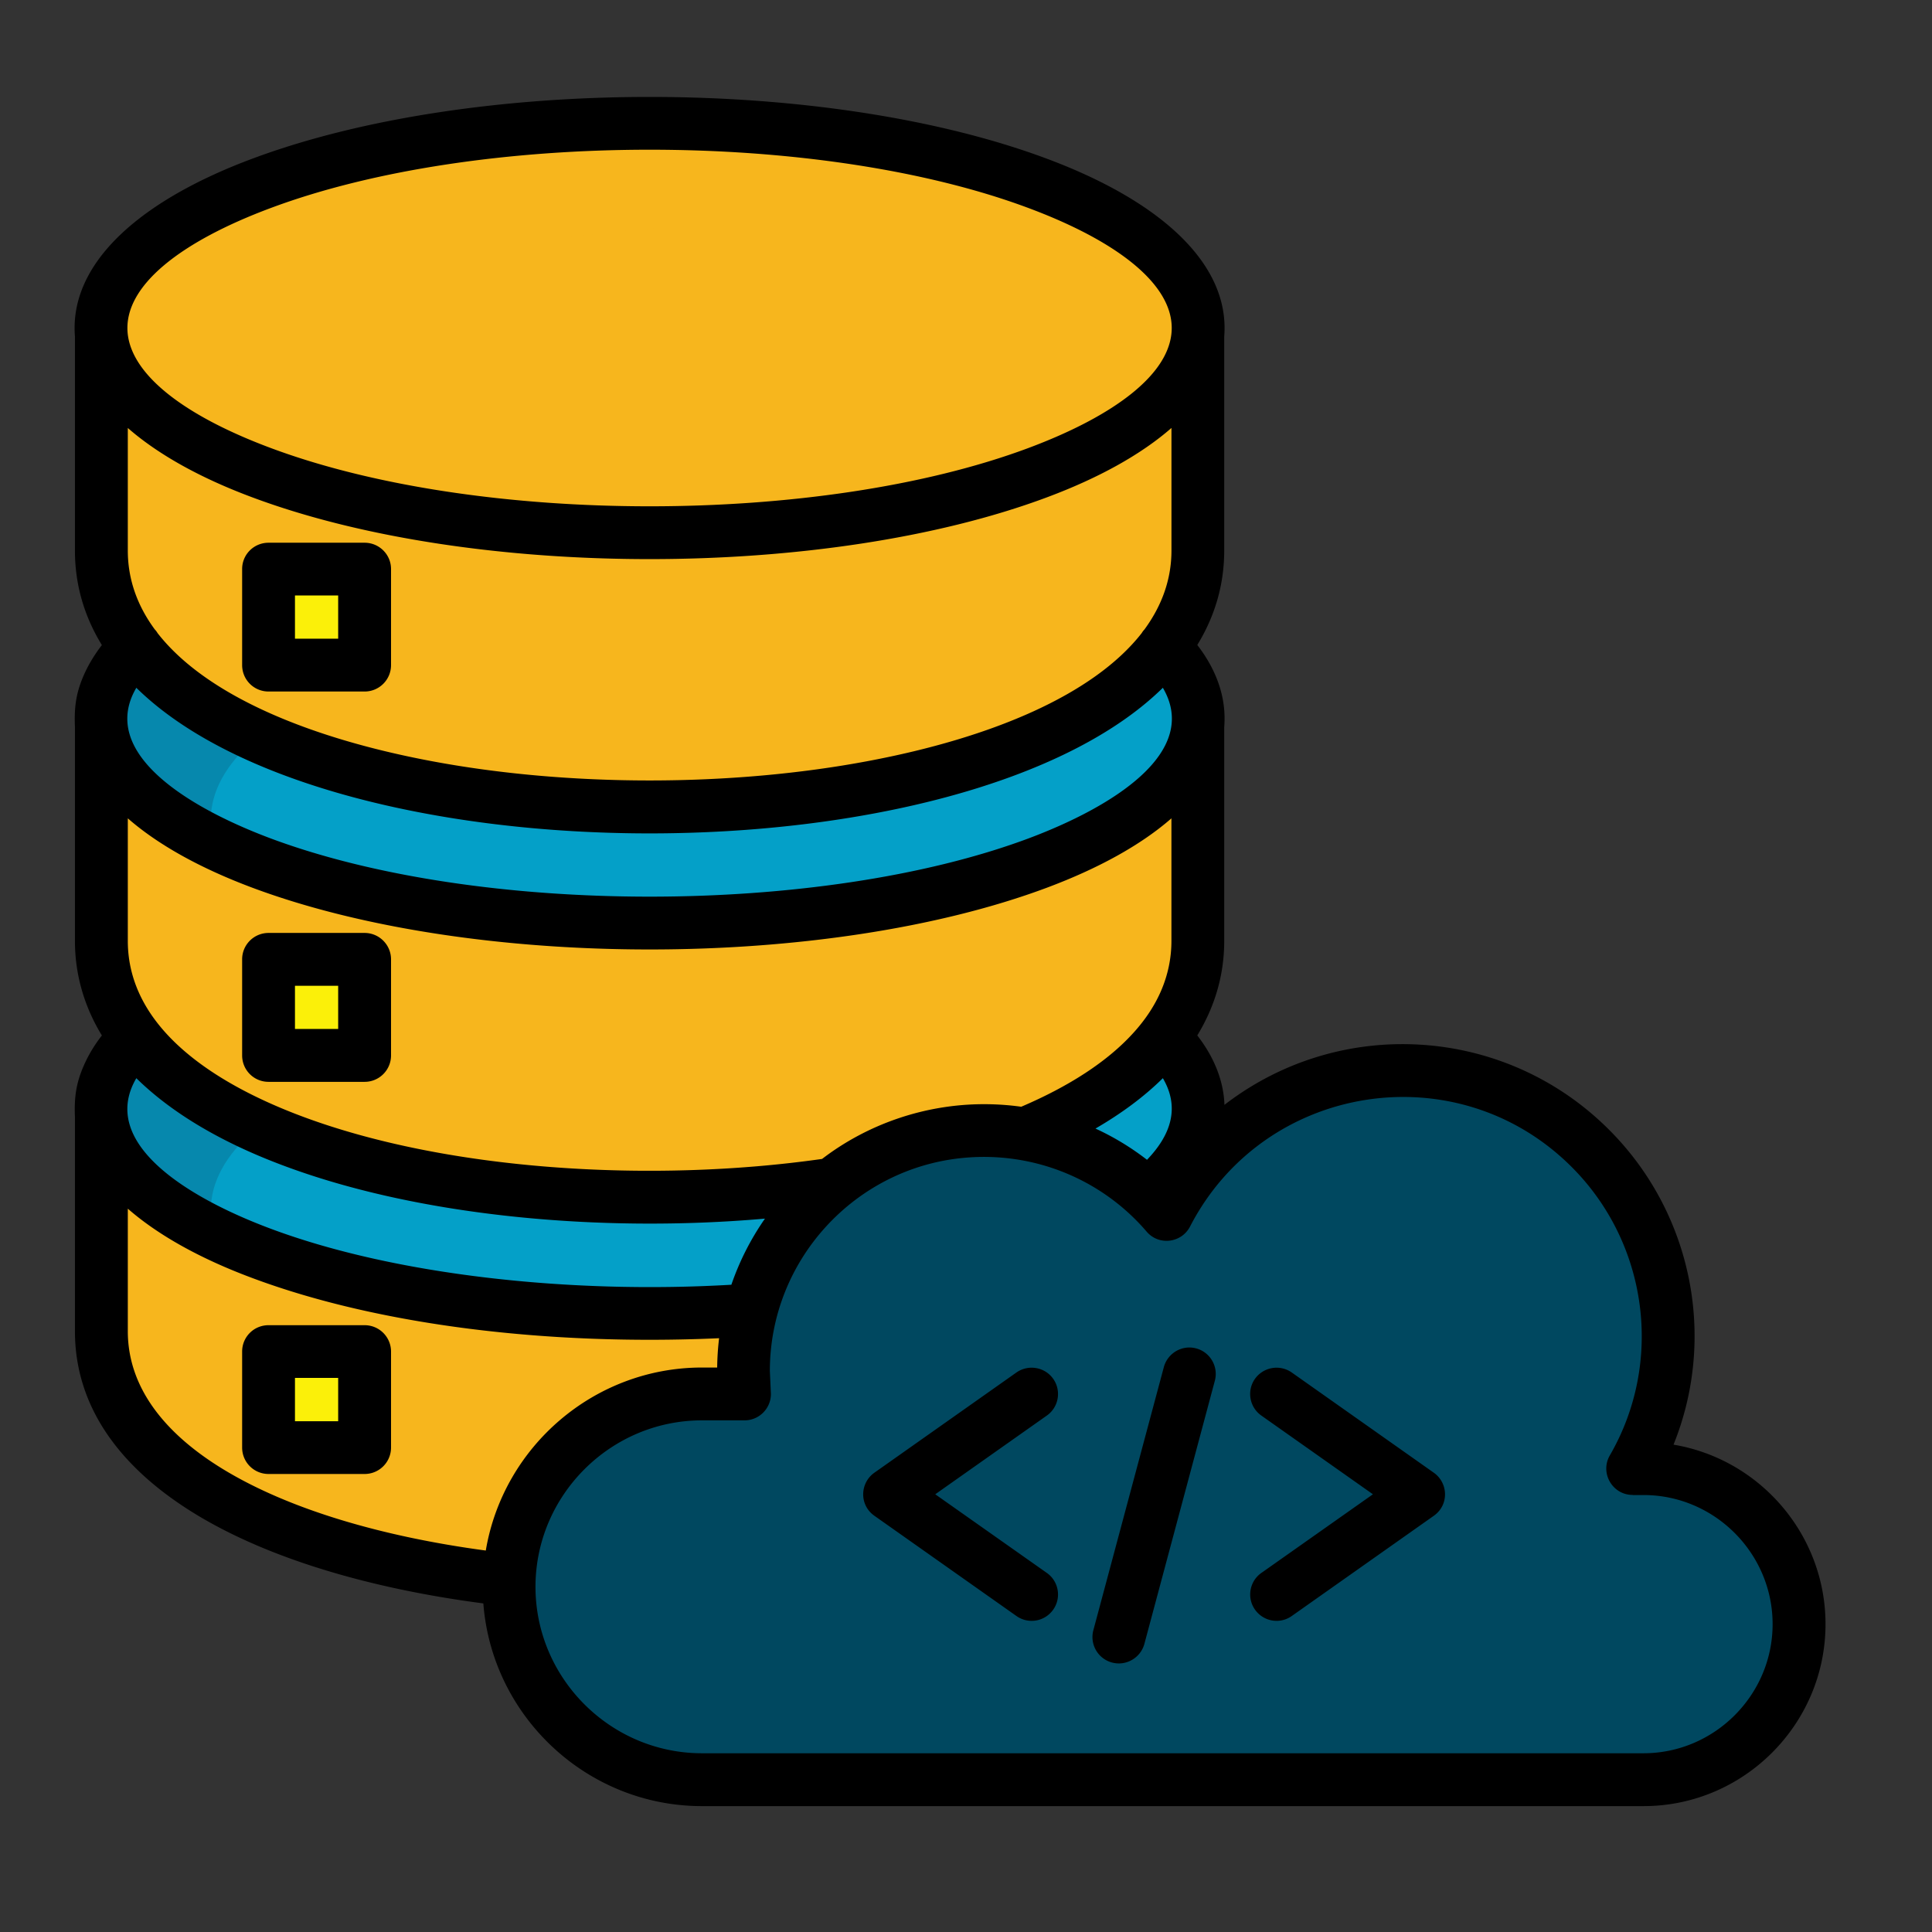 <svg xmlns="http://www.w3.org/2000/svg" xmlns:xlink="http://www.w3.org/1999/xlink" width="512" height="512" x="0" y="0" viewBox="0 0 512 512" style="enable-background:new 0 0 512 512" xml:space="preserve" class=""><rect x="0" y="0" width="512" height="512" fill="#333333" stroke="none"/><g><g fill-rule="evenodd" clip-rule="evenodd"><path fill="#f7b61d" d="M26.86 293.84h290.58v58.93c0 90.6-290.58 90.6-290.58 0z" opacity="1" data-original="#34b3d3"></path><path fill="#f7b61d" d="M48.49 293.84h268.95v58.93c0 10.32-3.8 19.45-10.49 27.41-75.54 42.18-258.46 27.35-258.46-44.53z" opacity="1" data-original="#31d9fb" class=""></path><path fill="#0688ad" d="M172.14 239.59c80.31 0 145.39 24.29 145.39 54.26 0 29.96-65.08 54.23-145.39 54.23-80.28 0-145.36-24.26-145.36-54.23 0-29.97 65.08-54.26 145.36-54.26z" opacity="1" data-original="#0688ad"></path><path fill="#04a0c8" d="M316.59 287.63c.62 2.04.94 4.11.94 6.21 0 29.96-65.08 54.23-145.39 54.23-46.97 0-88.72-8.31-115.31-21.2-.62-2.04-.96-4.11-.96-6.21 0-29.96 65.11-54.26 145.39-54.26 46.99 0 88.74 8.33 115.33 21.23z" opacity="1" data-original="#04a0c8"></path><path fill="#f7b61d" d="M26.86 190.38h290.58v58.96c0 90.6-290.58 90.6-290.58 0z" opacity="1" data-original="#34b3d3"></path><path fill="#f7b61d" d="M48.49 190.38h268.95v58.96c0 10.29-3.8 19.42-10.49 27.38-75.54 42.21-258.46 27.35-258.46-44.53z" opacity="1" data-original="#31d9fb" class=""></path><path fill="#0688ad" d="M172.14 136.12c80.31 0 145.39 24.29 145.39 54.26s-65.08 54.26-145.39 54.26c-80.28 0-145.36-24.29-145.36-54.26s65.08-54.26 145.36-54.26z" opacity="1" data-original="#0688ad"></path><path fill="#04a0c8" d="M316.59 184.17c.62 2.04.94 4.11.94 6.21 0 29.96-65.08 54.26-145.39 54.26-46.97 0-88.72-8.33-115.31-21.23-.62-2.04-.96-4.11-.96-6.21 0-29.96 65.11-54.23 145.39-54.23 46.99-.01 88.74 8.3 115.33 21.2z" opacity="1" data-original="#04a0c8"></path><path fill="#f7b61d" d="M26.86 86.91h290.58v58.96c0 90.6-290.58 90.6-290.58 0z" opacity="1" data-original="#34b3d3"></path><path fill="#f7b61d" d="M48.49 86.91h268.95v58.96c0 10.32-3.8 19.45-10.49 27.41-75.54 42.18-258.46 27.35-258.46-44.53z" opacity="1" data-original="#31d9fb" class=""></path><path fill="#f7b61d" d="M172.14 32.68c80.31 0 145.39 24.26 145.39 54.23s-65.08 54.26-145.39 54.26c-80.28 0-145.36-24.29-145.36-54.26s65.08-54.23 145.36-54.23z" opacity="1" data-original="#31d9fb" class=""></path><path fill="#f7b61d" d="M316.59 80.73c.62 2.01.94 4.08.94 6.18 0 29.96-65.08 54.26-145.39 54.26-46.97 0-88.72-8.31-115.31-21.2-.62-2.04-.96-4.11-.96-6.21 0-29.96 65.11-54.26 145.39-54.26 46.99 0 88.74 8.31 115.33 21.23z" opacity="1" data-original="#34b3d3"></path><path fill="#fbf009" d="M71.17 150.8h25.46v25.46H71.17zM71.17 254.24h25.46v25.46H71.17zM71.17 358.19h25.46v25.43H71.17z" opacity="1" data-original="#fbf009" class=""></path><path fill="#004860" d="M432.67 389.2h2.89c22.65 0 41.22 18.54 41.22 41.22s-18.57 41.22-41.22 41.22H186.03c-28.09 0-51.11-22.99-51.11-51.11s23.02-51.11 51.11-51.11h11.28c-3.52-37.47 25.91-69.79 63.47-69.79 19.36 0 36.71 8.62 48.39 22.22 11.68-22.65 35.32-38.15 62.56-38.15 38.86 0 70.36 31.52 70.36 70.36-.01 12.8-3.44 24.79-9.42 35.14z" opacity="1" data-original="#c0d6f2" class=""></path><path fill="#004860" d="M432.67 389.2h2.89c22.65 0 41.22 18.54 41.22 41.22s-18.57 41.22-41.22 41.22H186.03c-15.17 0-28.86-6.72-38.24-17.32.17-27.95 23.1-50.77 51.11-50.77h11.28c-3.54-37.5 25.88-69.82 63.47-69.82 19.33 0 36.68 8.65 48.36 22.25 11.68-22.65 35.32-38.15 62.56-38.15 14.88 0 34.07 3.17 52.13 9.24a70.078 70.078 0 0 1 5.39 26.99c-.01 12.8-3.44 24.79-9.42 35.14z" opacity="1" data-original="#e5eef9" class=""></path></g><path d="M277.42 416.84c3.15 2.21 3.91 6.58 1.7 9.72a6.973 6.973 0 0 1-9.75 1.7l-37.64-26.56c-4.08-2.86-3.88-8.76.08-11.48l37.56-26.5c3.17-2.21 7.54-1.45 9.75 1.7s1.45 7.51-1.7 9.72L247.85 396zm31.01-54.54c1.02-3.74 4.85-5.95 8.56-4.96 3.74.99 5.95 4.85 4.96 8.56l-18.68 69.76c-1.02 3.71-4.85 5.92-8.56 4.93-3.74-.99-5.95-4.82-4.96-8.56zm33.9 65.96c-3.17 2.24-7.51 1.47-9.75-1.7-2.21-3.15-1.45-7.51 1.7-9.72L363.84 396l-29.57-20.86c-3.15-2.21-3.91-6.58-1.7-9.72a7.022 7.022 0 0 1 9.75-1.7l37.56 26.5c3.97 2.72 4.17 8.62.09 11.48zm93.23-32.06h-2.89v-.03c-5.3.03-8.76-5.78-6.04-10.49 14.29-24.69 10.15-56.15-10.12-76.42-30.44-30.44-81.55-22.2-101.14 15.79-2.24 4.34-8.25 5.16-11.51 1.33-11.93-13.92-29.96-21.29-48.53-19.53-28.86 2.72-51.31 27.16-51.31 56.47l.28 6.09c0 3.85-3.12 7-7 7h-11.28c-24.24 0-44.11 19.87-44.11 44.11s19.87 44.11 44.11 44.11h249.53c18.79 0 34.21-15.42 34.21-34.21.01-18.8-15.41-34.22-34.2-34.22zm7.94-13.35c22.96 3.85 40.28 23.9 40.28 47.57 0 26.53-21.69 48.22-48.22 48.22H186.03c-30.39 0-55.64-23.67-57.94-53.72-29.57-3.86-56.72-11.74-76.28-23.67-19.7-12.02-31.95-28.15-31.95-48.47v-56.66c-.23-5.5.31-9.52 2.89-14.91 1.13-2.35 2.55-4.62 4.25-6.8-4.65-7.62-7.14-16.1-7.14-25.06v-56.66c-.23-5.53.31-9.55 2.89-14.94 1.13-2.32 2.55-4.59 4.25-6.8-4.59-7.48-7.14-15.85-7.14-25.06V89.21c-.06-.77-.09-1.53-.09-2.3 0-18.2 18-34.02 47.14-44.87 58.42-21.8 152.05-21.8 210.47 0 29.14 10.86 47.14 26.67 47.14 44.87 0 .77-.03 1.53-.09 2.3v56.66c0 9.21-2.55 17.57-7.14 25.06 4.42 5.7 7.23 12.33 7.23 19.45 0 .77-.03 1.53-.09 2.3v56.66c0 9.16-2.55 17.52-7.14 25.06 4.2 5.41 6.97 11.68 7.2 18.4 30.78-23.73 74.41-20.95 101.91 6.58 21.8 21.76 28.72 54.64 17.1 83.47zm-314.76 28.06c4.65-27.64 28.8-48.5 57.29-48.5h4.03c.03-2.64.2-5.22.51-7.77-45.07 2.04-90.11-3.4-123.65-15.93-13.72-5.1-24.97-11.34-33.05-18.4v32.46c0 14.85 9.67 27.07 25.23 36.57 17.57 10.71 42.34 17.91 69.64 21.57zm65.08-70.44a70.866 70.866 0 0 1 8.9-17.52c-43.23 3.8-92.44-.48-129.2-14.66-15.19-5.84-28.06-13.38-37.39-22.56-10.03 17.15 13.52 31.66 35.66 39.91 32.71 12.22 79.03 17.35 122.03 14.83zm24.04-33.34c12.02-9.21 27.18-14.51 42.92-14.51 3.34 0 6.63.23 9.86.68 12.59-5.39 22.9-11.96 29.91-19.79 6.12-6.8 9.89-14.88 9.89-24.18v-32.46c-8.08 7.06-19.33 13.27-33.05 18.4-58.42 21.8-152.05 21.8-210.47 0-13.72-5.13-24.97-11.34-33.05-18.4v32.46c0 23.36 23.44 37.76 44.67 45.95 39.2 15.11 94.36 18.26 139.32 11.85zm72.45-8.05c4.88 2.24 9.44 5.02 13.66 8.28 6.15-6.41 8.87-13.66 4.2-21.63-4.99 4.94-11.03 9.39-17.86 13.35zM71.17 351.19h25.46c3.86 0 7 3.12 7 7v25.43c0 3.88-3.15 7-7 7H71.17c-3.88 0-7-3.12-7-7v-25.43c-.01-3.89 3.11-7 7-7zm18.45 13.97H78.17v11.48h11.45zM71.17 247.24h25.46c3.86 0 7 3.15 7 7v25.46c0 3.88-3.15 7-7 7H71.17c-3.88 0-7-3.12-7-7v-25.46c-.01-3.85 3.11-7 7-7zm18.45 14H78.17v11.45h11.45zM71.17 143.83h25.46c3.86 0 7 3.12 7 6.97v25.46c0 3.88-3.15 7-7 7H71.17c-3.88 0-7-3.12-7-7V150.8c-.01-3.85 3.11-6.97 7-6.97zm18.45 13.98H78.17v11.45h11.45zm220.82-44.39c-8.08 7.06-19.33 13.29-33.05 18.4-58.42 21.8-152.05 21.8-210.47 0-13.72-5.1-24.97-11.34-33.05-18.4v32.46c0 7.71 2.55 14.68 7.17 20.95.28.28.51.6.71.94 12.81 16.44 40.03 27.78 72.26 33.87 36.54 6.92 79.77 6.92 116.28 0 32.26-6.09 59.44-17.43 72.28-33.87.2-.34.43-.65.71-.94 4.59-6.26 7.17-13.24 7.17-20.95v-32.46zm-37.93-58.31c-55.13-20.58-145.59-20.58-200.72 0-23.73 8.84-39.17 20.63-37.96 33.19 1.11 11.28 15.39 22.03 37.96 30.44 55.13 20.58 145.59 20.58 200.72 0 22.71-8.48 38.01-19.73 38.01-31.83 0-11.73-14.51-23.04-38.01-31.8zm35.66 127.16c-52.38 51.45-219.66 51.45-272.04 0-10.06 17.15 13.52 31.66 35.66 39.94 55.13 20.55 145.59 20.55 200.72 0 22.14-8.28 45.72-22.79 35.66-39.94z" fill="#000000" opacity="1" data-original="#000000" class=""></path></g></svg>